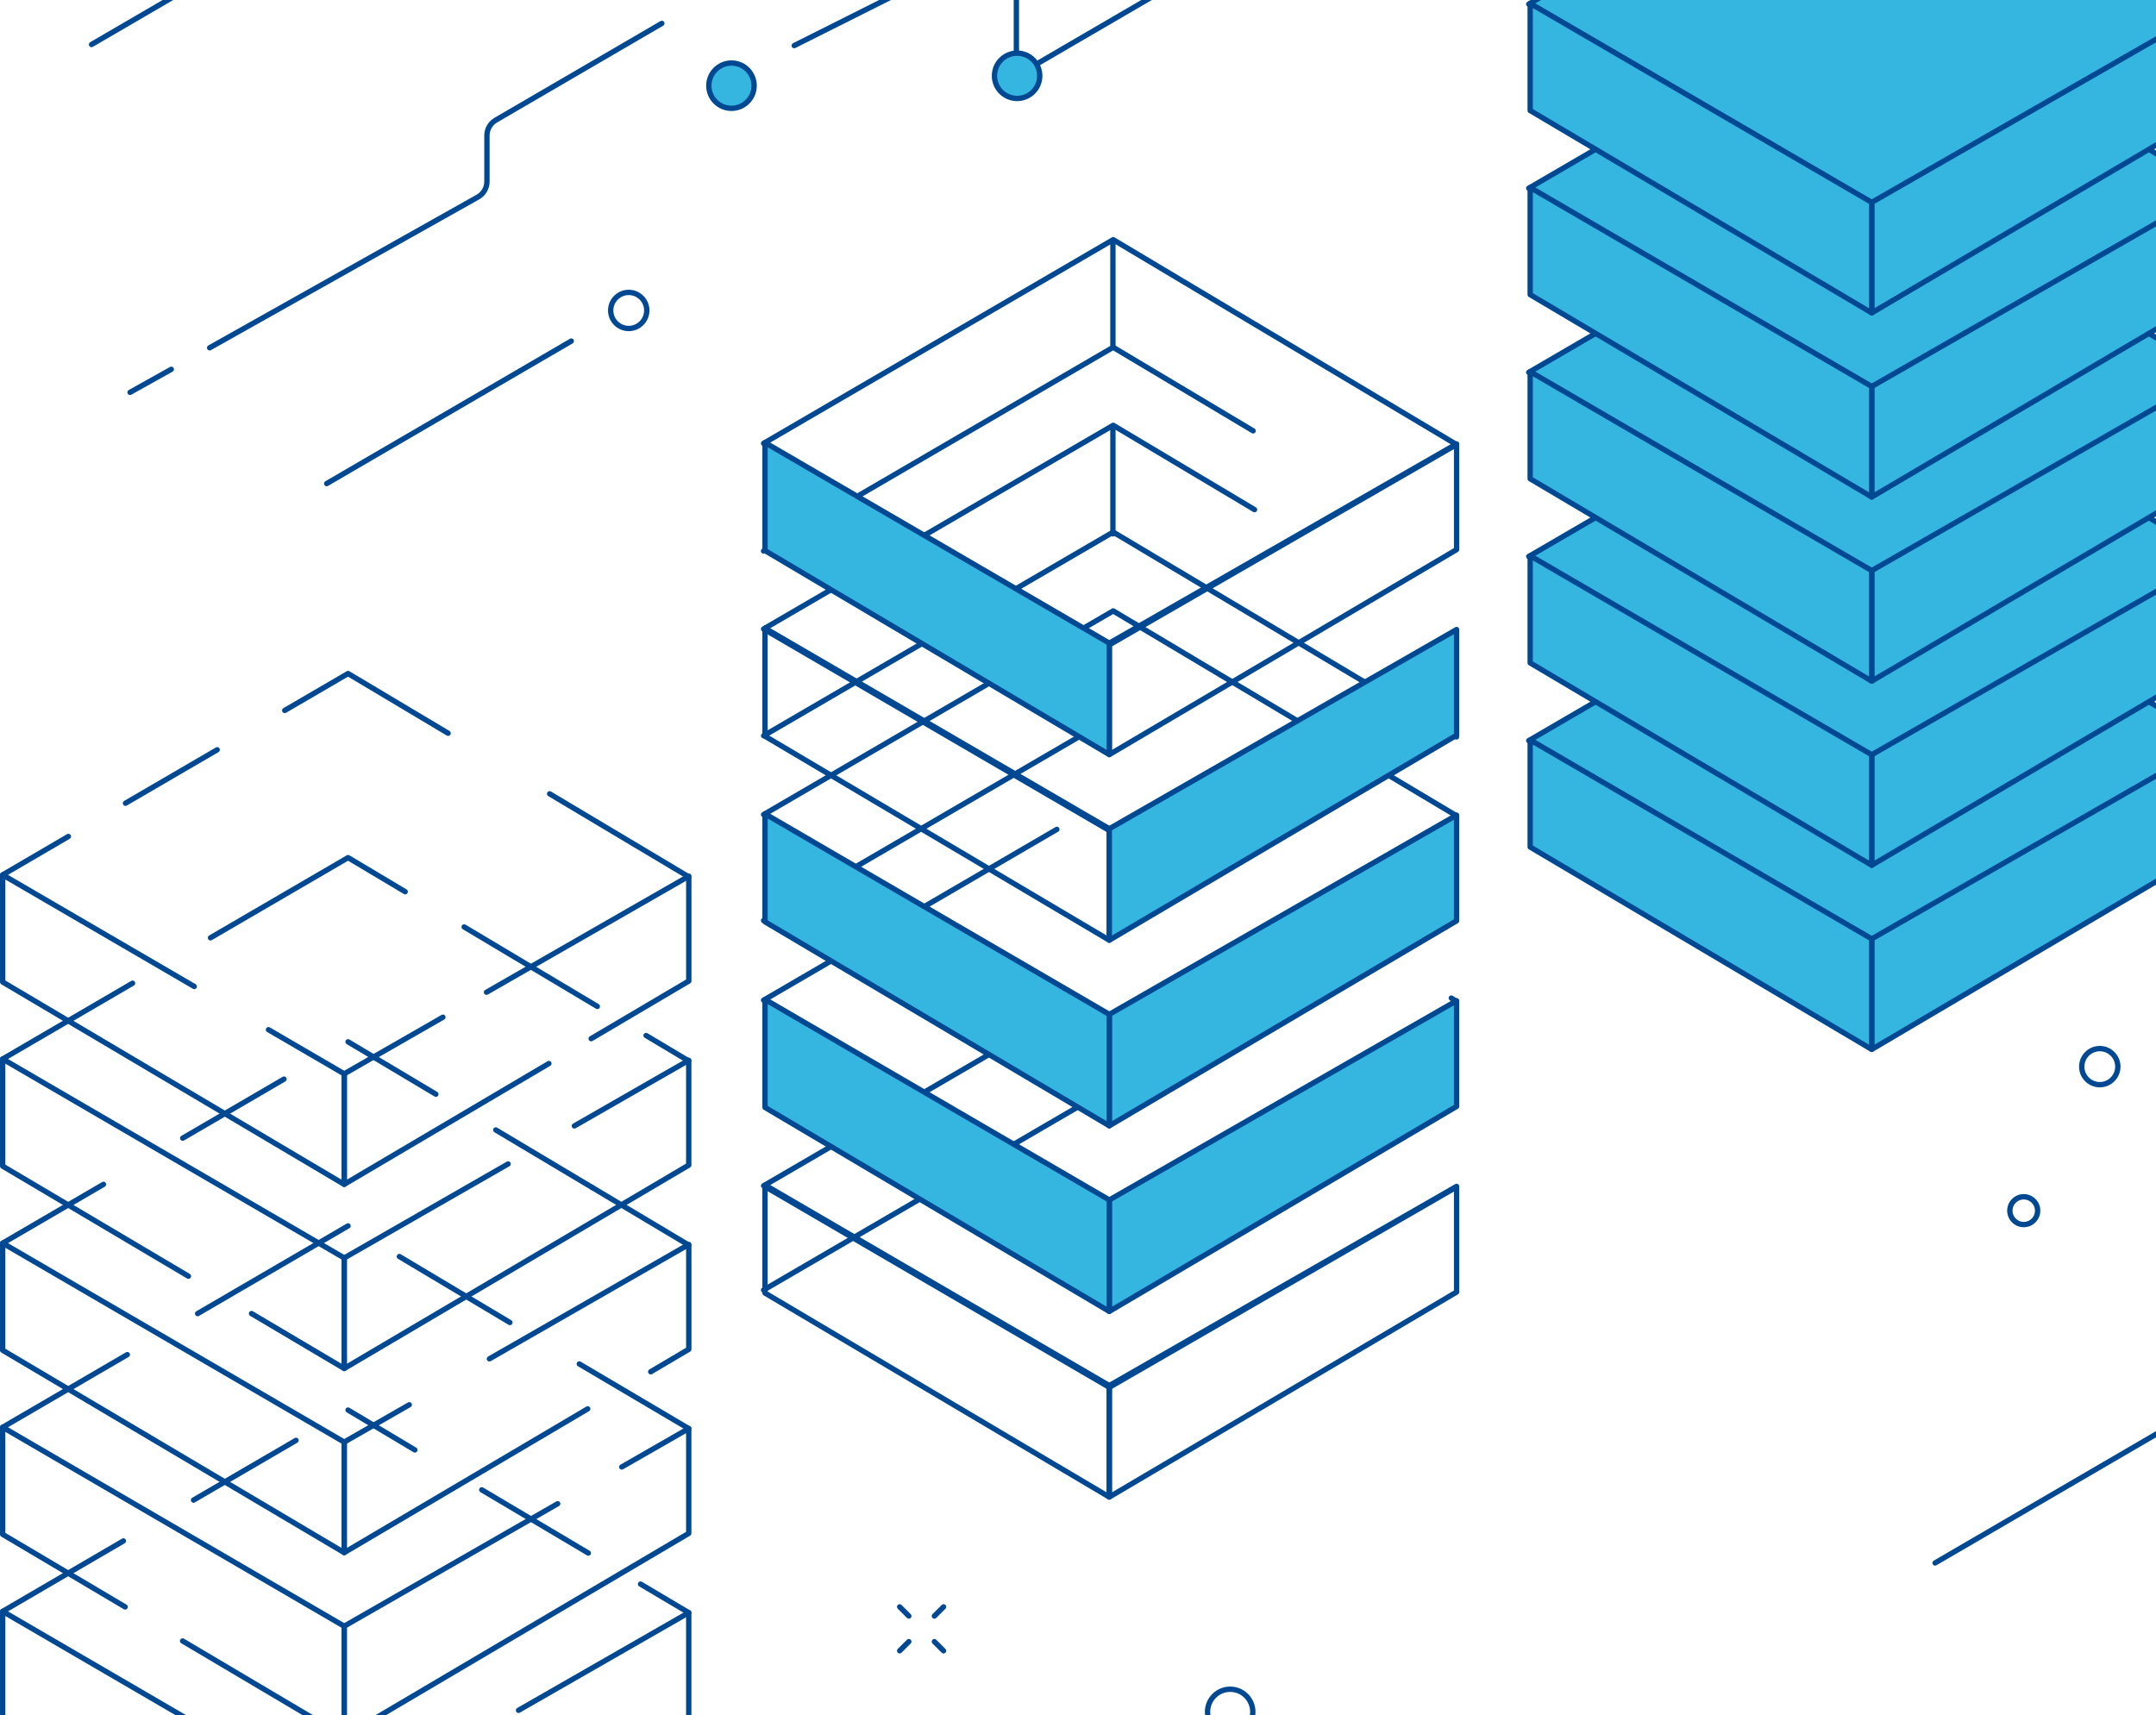 <svg width="548" height="436" viewBox="0 0 548 436" fill="none" xmlns="http://www.w3.org/2000/svg">
<g clip-path="url(#clip0_4400_22859)">
<path d="M0.679 410.328C0.448 410.328 0.217 410.206 0.095 409.988C-0.095 409.662 0.014 409.247 0.34 409.057L31.021 391.151C31.347 390.961 31.762 391.07 31.952 391.396C32.142 391.722 32.033 392.137 31.707 392.327L1.026 410.233C0.917 410.294 0.802 410.328 0.686 410.328H0.679Z" fill="#004992"/>
<path d="M175.067 410.661C174.951 410.661 174.829 410.627 174.72 410.566L162.464 403.292C162.138 403.102 162.036 402.68 162.226 402.361C162.416 402.034 162.837 401.932 163.157 402.123L175.413 409.397C175.739 409.587 175.841 410.008 175.651 410.328C175.522 410.539 175.298 410.661 175.067 410.661Z" fill="#004992"/>
<path d="M149.535 395.501C149.419 395.501 149.297 395.467 149.188 395.406L122.101 379.329C121.775 379.139 121.673 378.717 121.863 378.398C122.053 378.072 122.468 377.97 122.794 378.16L149.881 394.237C150.208 394.427 150.31 394.849 150.119 395.168C149.99 395.379 149.766 395.501 149.535 395.501Z" fill="#004992"/>
<path d="M105.449 369.282C105.333 369.282 105.211 369.248 105.102 369.187L88.118 359.051C87.798 358.861 87.689 358.439 87.88 358.12C88.07 357.8 88.491 357.692 88.811 357.882L105.795 368.018C106.115 368.208 106.223 368.63 106.033 368.949C105.904 369.16 105.68 369.282 105.449 369.282Z" fill="#004992"/>
<path d="M49.188 382.035C48.957 382.035 48.726 381.913 48.604 381.695C48.414 381.369 48.522 380.954 48.848 380.764L74.903 365.584C75.229 365.394 75.644 365.502 75.834 365.829C76.024 366.155 75.916 366.57 75.589 366.76L49.535 381.94C49.426 382.001 49.31 382.035 49.195 382.035H49.188Z" fill="#004992"/>
<path d="M87.493 489C87.377 489 87.262 488.973 87.153 488.912C86.942 488.789 86.813 488.565 86.813 488.32V460.225C86.813 459.98 86.942 459.755 87.153 459.633L110.721 446.112C111.047 445.928 111.462 446.037 111.645 446.364C111.829 446.69 111.72 447.104 111.394 447.288L88.165 460.612V487.124L174.38 436.235V411.15L132.129 435.392C131.803 435.575 131.388 435.466 131.205 435.14C131.021 434.814 131.13 434.399 131.456 434.209L174.727 409.383C174.938 409.26 175.196 409.26 175.406 409.383C175.617 409.505 175.746 409.729 175.746 409.974V436.622C175.746 436.86 175.617 437.084 175.413 437.207L87.839 488.898C87.73 488.959 87.615 488.993 87.493 488.993V489Z" fill="#004992"/>
<path d="M87.493 489C87.37 489 87.255 488.966 87.146 488.905L0.333 437.465C0.129 437.343 0 437.118 0 436.881V409.648C0 409.403 0.129 409.179 0.34 409.057C0.55 408.934 0.808 408.934 1.019 409.057L87.832 459.633C88.043 459.756 88.172 459.98 88.172 460.218V488.314C88.172 488.558 88.043 488.783 87.832 488.905C87.73 488.966 87.615 488.993 87.493 488.993V489ZM1.359 436.493L86.813 487.131V460.619L1.359 410.831V436.493Z" fill="#004992"/>
<path d="M175.067 363.858C174.951 363.858 174.829 363.831 174.72 363.763L146.892 347.325C146.566 347.135 146.464 346.72 146.654 346.394C146.844 346.068 147.259 345.966 147.585 346.156L175.413 362.6C175.739 362.791 175.841 363.205 175.651 363.531C175.522 363.749 175.298 363.865 175.067 363.865V363.858Z" fill="#004992"/>
<path d="M129.608 336.89C129.493 336.89 129.37 336.857 129.262 336.795L101.155 320.018C100.836 319.828 100.727 319.406 100.917 319.087C101.108 318.767 101.529 318.658 101.848 318.849L129.955 335.626C130.274 335.816 130.383 336.238 130.192 336.557C130.063 336.768 129.839 336.89 129.608 336.89Z" fill="#004992"/>
<path d="M50.234 334.626C50.004 334.626 49.773 334.504 49.643 334.286C49.453 333.96 49.562 333.545 49.888 333.355L88.124 311.064C88.451 310.874 88.865 310.983 89.055 311.309C89.245 311.635 89.137 312.05 88.811 312.24L50.574 334.531C50.465 334.592 50.35 334.626 50.234 334.626Z" fill="#004992"/>
<path d="M0.679 363.524C0.448 363.524 0.217 363.402 0.095 363.184C-0.095 362.858 0.014 362.443 0.34 362.253L32.02 343.783C32.346 343.593 32.76 343.702 32.951 344.028C33.141 344.354 33.032 344.769 32.706 344.959L1.026 363.429C0.917 363.49 0.802 363.524 0.686 363.524H0.679Z" fill="#004992"/>
<path d="M87.493 442.19C87.377 442.19 87.262 442.162 87.153 442.101C86.942 441.979 86.813 441.755 86.813 441.51V413.414C86.813 413.169 86.942 412.945 87.153 412.823L141.416 381.688C141.742 381.504 142.157 381.613 142.34 381.94C142.524 382.266 142.415 382.681 142.089 382.864L88.165 413.801V440.313L174.38 389.424V364.34L158.367 373.524C158.041 373.707 157.627 373.599 157.443 373.272C157.26 372.946 157.368 372.531 157.695 372.348L174.72 362.579C174.931 362.457 175.189 362.457 175.4 362.579C175.61 362.701 175.739 362.926 175.739 363.17V389.818C175.739 390.056 175.61 390.281 175.406 390.403L87.832 442.094C87.724 442.156 87.608 442.19 87.486 442.19H87.493Z" fill="#004992"/>
<path d="M87.493 442.19C87.37 442.19 87.255 442.156 87.146 442.094L46.063 417.751C45.737 417.561 45.635 417.146 45.825 416.82C46.015 416.5 46.43 416.392 46.756 416.582L86.813 440.32V413.808L1.359 364.02V389.682L32.163 407.935C32.489 408.125 32.591 408.54 32.4 408.866C32.21 409.193 31.796 409.295 31.47 409.104L0.333 390.655C0.129 390.532 0 390.308 0 390.07V362.837C0 362.593 0.129 362.368 0.34 362.246C0.55 362.124 0.808 362.124 1.019 362.246L87.832 412.823C88.043 412.945 88.172 413.169 88.172 413.407V441.503C88.172 441.748 88.043 441.972 87.832 442.094C87.73 442.156 87.615 442.183 87.493 442.183V442.19Z" fill="#004992"/>
<path d="M175.026 317.19C174.91 317.19 174.788 317.156 174.679 317.095L150.208 302.486C149.888 302.295 149.78 301.874 149.97 301.554C150.16 301.235 150.581 301.126 150.901 301.317L175.372 315.925C175.692 316.116 175.8 316.537 175.61 316.857C175.481 317.067 175.257 317.19 175.026 317.19Z" fill="#004992"/>
<path d="M150.554 302.581C150.439 302.581 150.316 302.547 150.208 302.486L125.661 287.836C125.342 287.646 125.233 287.225 125.423 286.905C125.613 286.586 126.035 286.477 126.354 286.667L150.901 301.317C151.22 301.507 151.329 301.929 151.138 302.248C151.009 302.459 150.785 302.581 150.554 302.581Z" fill="#004992"/>
<path d="M110.789 278.849C110.673 278.849 110.551 278.815 110.442 278.754L88.118 265.43C87.798 265.24 87.689 264.818 87.88 264.499C88.07 264.179 88.491 264.071 88.811 264.261L111.135 277.585C111.455 277.775 111.563 278.197 111.373 278.516C111.244 278.727 111.02 278.849 110.789 278.849Z" fill="#004992"/>
<path d="M46.444 290.025C46.212 290.025 45.981 289.903 45.852 289.685C45.662 289.359 45.771 288.944 46.097 288.754L71.846 273.744C72.172 273.554 72.587 273.662 72.777 273.989C72.967 274.315 72.858 274.73 72.532 274.92L46.783 289.93C46.675 289.991 46.559 290.025 46.444 290.025Z" fill="#004992"/>
<path d="M0.679 316.714C0.448 316.714 0.217 316.592 0.095 316.374C-0.095 316.048 0.014 315.633 0.34 315.443L25.96 300.501C26.286 300.311 26.7 300.419 26.89 300.746C27.081 301.072 26.972 301.487 26.646 301.677L1.026 316.619C0.917 316.68 0.802 316.714 0.686 316.714H0.679Z" fill="#004992"/>
<path d="M165.392 349.405C165.161 349.405 164.93 349.282 164.808 349.072C164.617 348.745 164.726 348.331 165.045 348.14L174.387 342.627V317.543L124.73 346.033C124.404 346.217 123.99 346.108 123.806 345.781C123.623 345.455 123.731 345.04 124.058 344.857L174.734 315.782C174.944 315.66 175.202 315.66 175.413 315.782C175.624 315.905 175.753 316.129 175.753 316.374V343.021C175.753 343.259 175.624 343.484 175.42 343.606L165.745 349.316C165.637 349.378 165.521 349.412 165.399 349.412L165.392 349.405Z" fill="#004992"/>
<path d="M87.493 395.386C87.377 395.386 87.262 395.359 87.153 395.298C86.942 395.176 86.813 394.951 86.813 394.707V366.611C86.813 366.366 86.942 366.142 87.153 366.019L103.696 356.529C104.022 356.346 104.437 356.455 104.62 356.781C104.804 357.107 104.695 357.522 104.369 357.705L88.165 366.998V393.51L149.039 357.576C149.365 357.386 149.78 357.495 149.97 357.814C150.16 358.14 150.051 358.555 149.732 358.745L87.832 395.284C87.724 395.345 87.608 395.379 87.486 395.379L87.493 395.386Z" fill="#004992"/>
<path d="M87.493 395.386C87.37 395.386 87.255 395.352 87.146 395.291L0.333 343.851C0.129 343.729 0 343.504 0 343.266V316.034C0 315.789 0.129 315.565 0.34 315.442C0.55 315.32 0.808 315.32 1.019 315.442L87.832 366.019C88.043 366.141 88.172 366.366 88.172 366.604V394.699C88.172 394.944 88.043 395.168 87.832 395.291C87.73 395.352 87.615 395.379 87.493 395.379V395.386ZM1.359 342.872L86.813 393.51V366.998L1.359 317.217V342.879V342.872Z" fill="#004992"/>
<path d="M53.502 239.088C53.271 239.088 53.04 238.966 52.918 238.748C52.728 238.422 52.837 238.007 53.163 237.817L88.124 217.443C88.335 217.321 88.6 217.321 88.817 217.443L103.343 226.111C103.662 226.301 103.771 226.722 103.581 227.042C103.39 227.362 102.969 227.47 102.65 227.28L88.471 218.817L53.856 238.986C53.747 239.047 53.631 239.081 53.516 239.081L53.502 239.088Z" fill="#004992"/>
<path d="M0.679 269.904C0.448 269.904 0.217 269.781 0.095 269.564C-0.095 269.237 0.014 268.823 0.34 268.632L33.352 249.367C33.678 249.177 34.092 249.286 34.282 249.612C34.472 249.938 34.364 250.353 34.038 250.543L1.019 269.808C0.91 269.87 0.795 269.904 0.679 269.904Z" fill="#004992"/>
<path d="M175.026 270.379C174.91 270.379 174.788 270.345 174.679 270.284L163.87 263.832C163.551 263.642 163.442 263.221 163.632 262.901C163.823 262.582 164.244 262.473 164.563 262.663L175.372 269.114C175.692 269.305 175.8 269.726 175.61 270.046C175.481 270.257 175.257 270.379 175.026 270.379Z" fill="#004992"/>
<path d="M151.824 256.532C151.709 256.532 151.587 256.498 151.478 256.436L117.63 236.233C117.311 236.043 117.202 235.621 117.393 235.302C117.583 234.982 118.004 234.873 118.323 235.064L152.171 255.267C152.49 255.457 152.599 255.879 152.409 256.198C152.28 256.409 152.055 256.532 151.824 256.532Z" fill="#004992"/>
<path d="M87.493 348.575C87.377 348.575 87.262 348.548 87.153 348.487C86.942 348.365 86.813 348.14 86.813 347.896V319.8C86.813 319.555 86.942 319.331 87.153 319.208L128.813 295.307C129.14 295.123 129.554 295.232 129.737 295.558C129.921 295.885 129.812 296.299 129.486 296.483L88.165 320.187V346.699L174.38 295.81V270.725L146.321 286.823C145.995 287.007 145.581 286.898 145.397 286.571C145.214 286.245 145.323 285.83 145.649 285.647L174.72 268.965C174.931 268.842 175.189 268.842 175.4 268.965C175.61 269.087 175.739 269.312 175.739 269.556V296.204C175.739 296.442 175.61 296.666 175.406 296.789L87.832 348.48C87.724 348.541 87.608 348.575 87.486 348.575H87.493Z" fill="#004992"/>
<path d="M87.493 348.575C87.37 348.575 87.255 348.541 87.146 348.48L63.585 334.517C63.258 334.327 63.157 333.912 63.347 333.586C63.537 333.26 63.952 333.158 64.278 333.348L86.813 346.699V320.187L1.359 270.406V296.068L48.244 323.851C48.57 324.042 48.672 324.456 48.482 324.783C48.291 325.109 47.877 325.211 47.551 325.021L0.333 297.04C0.129 296.918 0 296.694 0 296.456V269.223C0 268.979 0.129 268.754 0.34 268.632C0.55 268.509 0.808 268.509 1.019 268.632L87.832 319.208C88.043 319.331 88.172 319.555 88.172 319.793V347.889C88.172 348.134 88.043 348.358 87.832 348.48C87.73 348.541 87.615 348.569 87.493 348.569V348.575Z" fill="#004992"/>
<path d="M113.894 187.084C113.778 187.084 113.656 187.05 113.547 186.989L88.464 172.02L72.716 181.197C72.39 181.387 71.975 181.278 71.785 180.952C71.595 180.626 71.704 180.211 72.03 180.021L88.124 170.64C88.335 170.517 88.6 170.517 88.817 170.64L114.247 185.819C114.567 186.01 114.675 186.431 114.485 186.751C114.356 186.961 114.132 187.084 113.901 187.084H113.894Z" fill="#004992"/>
<path d="M31.898 204.875C31.667 204.875 31.436 204.752 31.313 204.535C31.123 204.209 31.232 203.794 31.558 203.604L54.868 190.021C55.194 189.831 55.608 189.94 55.799 190.266C55.989 190.592 55.88 191.007 55.554 191.197L32.244 204.78C32.135 204.841 32.02 204.875 31.904 204.875H31.898Z" fill="#004992"/>
<path d="M0.679 223.093C0.448 223.093 0.217 222.97 0.095 222.753C-0.095 222.426 0.014 222.012 0.34 221.821L17.039 212.059C17.365 211.869 17.78 211.978 17.97 212.304C18.16 212.63 18.052 213.045 17.725 213.236L1.026 222.997C0.917 223.059 0.802 223.093 0.686 223.093H0.679Z" fill="#004992"/>
<path d="M175.026 223.569C174.91 223.569 174.788 223.535 174.679 223.473L139.351 202.386C139.031 202.196 138.923 201.774 139.113 201.455C139.303 201.135 139.724 201.027 140.044 201.217L175.372 222.304C175.692 222.494 175.8 222.916 175.61 223.235C175.481 223.446 175.257 223.569 175.026 223.569Z" fill="#004992"/>
<path d="M87.493 301.765C87.377 301.765 87.262 301.738 87.153 301.677C86.942 301.554 86.813 301.33 86.813 301.085V272.99C86.813 272.745 86.942 272.52 87.153 272.398L112.243 258.007C112.569 257.823 112.984 257.932 113.167 258.258C113.35 258.585 113.242 258.999 112.916 259.183L88.172 273.377V299.889L139.174 269.781C139.5 269.591 139.915 269.699 140.105 270.019C140.295 270.345 140.187 270.76 139.867 270.95L87.839 301.663C87.73 301.724 87.615 301.758 87.493 301.758V301.765Z" fill="#004992"/>
<path d="M150.255 264.723C150.024 264.723 149.793 264.601 149.671 264.39C149.481 264.064 149.589 263.649 149.909 263.459L174.387 249.006V223.922L123.996 252.833C123.67 253.017 123.256 252.908 123.072 252.582C122.889 252.256 122.998 251.841 123.324 251.657L174.734 222.161C174.944 222.039 175.202 222.039 175.413 222.161C175.624 222.283 175.753 222.508 175.753 222.753V249.4C175.753 249.638 175.624 249.863 175.42 249.985L150.608 264.635C150.5 264.696 150.384 264.73 150.262 264.73L150.255 264.723Z" fill="#004992"/>
<path d="M87.493 301.765C87.37 301.765 87.255 301.731 87.146 301.67L0.333 250.23C0.129 250.107 0 249.883 0 249.645V222.413C0 222.168 0.129 221.944 0.34 221.821C0.55 221.699 0.808 221.699 1.019 221.821L49.725 250.196C50.051 250.386 50.16 250.801 49.969 251.127C49.779 251.453 49.365 251.562 49.039 251.372L1.359 223.596V249.258L86.813 299.895V273.384L67.892 262.357C67.566 262.167 67.457 261.752 67.647 261.426C67.838 261.1 68.252 260.991 68.578 261.181L87.839 272.405C88.05 272.527 88.179 272.751 88.179 272.989V301.085C88.179 301.33 88.05 301.554 87.839 301.676C87.737 301.738 87.622 301.765 87.499 301.765H87.493Z" fill="#004992"/>
<path d="M282.873 88.786C282.499 88.786 282.194 88.48 282.194 88.106V61.125C282.194 60.751 282.499 60.445 282.873 60.445C283.247 60.445 283.552 60.751 283.552 61.125V88.106C283.552 88.48 283.247 88.786 282.873 88.786Z" fill="#004992"/>
<path d="M282.873 136.399C282.499 136.399 282.194 136.093 282.194 135.719V108.738C282.194 108.365 282.499 108.059 282.873 108.059C283.247 108.059 283.552 108.365 283.552 108.738V135.719C283.552 136.093 283.247 136.399 282.873 136.399Z" fill="#004992"/>
<path d="M194.083 140.756C193.852 140.756 193.621 140.634 193.492 140.416C193.302 140.09 193.41 139.675 193.736 139.485L282.588 87.705C282.798 87.583 283.063 87.583 283.281 87.705L318.861 108.942C319.18 109.132 319.289 109.554 319.098 109.873C318.908 110.193 318.487 110.301 318.168 110.111L282.927 89.078L194.423 140.654C194.314 140.715 194.198 140.749 194.083 140.749V140.756Z" fill="#004992"/>
<path d="M370.196 188.029C370.08 188.029 369.958 187.995 369.849 187.934L282.941 136.059L194.436 187.635C194.11 187.825 193.696 187.716 193.505 187.39C193.315 187.063 193.424 186.649 193.75 186.458L282.601 134.679C282.812 134.556 283.077 134.556 283.294 134.679L370.549 186.758C370.868 186.948 370.977 187.369 370.787 187.689C370.658 187.9 370.434 188.022 370.203 188.022L370.196 188.029Z" fill="#004992"/>
<path d="M194.083 234.697C193.852 234.697 193.621 234.575 193.499 234.357C193.308 234.031 193.417 233.616 193.743 233.426L278.498 184.032C278.824 183.842 279.238 183.951 279.429 184.277C279.619 184.603 279.51 185.018 279.184 185.208L194.429 234.602C194.321 234.663 194.205 234.697 194.09 234.697H194.083Z" fill="#004992"/>
<path d="M194.083 328.638C193.852 328.638 193.621 328.515 193.499 328.298C193.308 327.972 193.417 327.557 193.743 327.367L282.595 275.587C282.921 275.396 283.335 275.505 283.525 275.832C283.716 276.158 283.607 276.573 283.281 276.763L194.429 328.543C194.321 328.604 194.205 328.638 194.09 328.638H194.083Z" fill="#004992"/>
<path d="M281.942 353.355C281.827 353.355 281.704 353.321 281.602 353.26L193.75 302.038C193.539 301.915 193.41 301.691 193.41 301.453C193.41 301.215 193.539 300.991 193.75 300.868L268.3 257.423C268.626 257.232 269.04 257.341 269.231 257.667C269.421 257.994 269.312 258.408 268.986 258.599L195.442 301.46L281.949 351.9L369.863 301.167C370.189 300.977 370.603 301.093 370.793 301.419C370.984 301.745 370.868 302.16 370.542 302.35L282.289 353.28C282.187 353.341 282.064 353.369 281.949 353.369L281.942 353.355Z" fill="#004992"/>
<path d="M281.956 381.253C281.84 381.253 281.725 381.226 281.616 381.165C281.405 381.043 281.276 380.818 281.276 380.574V352.254C281.276 352.009 281.405 351.784 281.616 351.662L369.89 301.018C370.1 300.895 370.359 300.895 370.569 301.018C370.78 301.14 370.909 301.364 370.909 301.609V328.468C370.909 328.706 370.78 328.93 370.576 329.052L282.302 381.158C282.194 381.219 282.078 381.253 281.956 381.253ZM282.635 352.648V379.384L369.55 328.08V302.778L282.635 352.641V352.648Z" fill="#004992"/>
<path d="M281.956 381.254C281.833 381.254 281.718 381.22 281.609 381.158L194.096 329.304C193.893 329.181 193.763 328.957 193.763 328.719V301.269C193.763 301.024 193.893 300.8 194.103 300.678C194.314 300.555 194.572 300.555 194.783 300.678L282.295 351.655C282.506 351.778 282.635 352.002 282.635 352.24V380.56C282.635 380.805 282.506 381.029 282.295 381.152C282.194 381.213 282.078 381.24 281.956 381.24V381.254ZM195.122 328.332L281.276 379.384V352.648L195.122 302.459V328.338V328.332Z" fill="#004992"/>
<path d="M281.942 164.61C281.827 164.61 281.704 164.576 281.602 164.515L193.75 113.293C193.539 113.17 193.41 112.946 193.41 112.708C193.41 112.47 193.539 112.246 193.75 112.124L282.601 60.344C282.812 60.221 283.077 60.221 283.294 60.344L370.549 112.423C370.753 112.545 370.882 112.769 370.882 113.014C370.882 113.259 370.753 113.476 370.542 113.599L282.289 164.529C282.187 164.59 282.064 164.617 281.949 164.617L281.942 164.61ZM195.435 112.708L281.942 163.149L368.85 113L282.934 61.724L195.435 112.715V112.708Z" fill="#004992"/>
<path d="M281.942 306.171C281.827 306.171 281.704 306.137 281.602 306.075L193.75 254.853C193.539 254.731 193.41 254.506 193.41 254.268C193.41 254.031 193.539 253.806 193.75 253.684L268.286 210.252C268.612 210.062 269.027 210.17 269.217 210.497C269.407 210.823 269.299 211.238 268.972 211.428L195.448 254.275L281.956 304.716L368.898 254.547L368.517 254.302C368.198 254.098 368.11 253.684 368.307 253.364C368.511 253.045 368.925 252.956 369.244 253.154L370.576 253.997C370.78 254.126 370.895 254.35 370.889 254.588C370.889 254.826 370.753 255.043 370.549 255.159L282.295 306.089C282.194 306.15 282.071 306.177 281.956 306.177L281.942 306.171Z" fill="#004992"/>
<path d="M281.942 258.986C281.827 258.986 281.704 258.952 281.602 258.891L193.75 207.669C193.539 207.546 193.41 207.322 193.41 207.084C193.41 206.846 193.539 206.622 193.75 206.5L282.601 154.72C282.812 154.597 283.077 154.597 283.294 154.72L370.549 206.799C370.753 206.921 370.882 207.145 370.882 207.39C370.882 207.635 370.753 207.852 370.542 207.975L282.289 258.898C282.187 258.959 282.064 258.986 281.949 258.986H281.942ZM195.435 207.084L281.942 257.525L368.85 207.376L282.934 156.1L195.435 207.091V207.084Z" fill="#004992"/>
<path d="M281.956 239.693C281.833 239.693 281.718 239.659 281.609 239.598L194.096 187.743C193.893 187.621 193.763 187.397 193.763 187.159V159.709C193.763 159.464 193.893 159.24 194.103 159.117C194.314 158.995 194.572 158.995 194.783 159.117L282.295 210.095C282.506 210.217 282.635 210.442 282.635 210.679V239C282.635 239.244 282.506 239.469 282.295 239.591C282.194 239.652 282.078 239.679 281.956 239.679V239.693ZM195.122 186.771L281.276 237.817V211.081L195.122 160.891V186.771Z" fill="#004992"/>
<path d="M281.942 211.802C281.827 211.802 281.704 211.768 281.602 211.707L193.75 160.484C193.539 160.362 193.41 160.137 193.41 159.9C193.41 159.662 193.539 159.437 193.75 159.315L282.601 107.535C282.812 107.413 283.077 107.413 283.294 107.535L319.221 128.976C319.54 129.166 319.649 129.588 319.458 129.907C319.268 130.227 318.847 130.335 318.528 130.145L282.941 108.908L195.442 159.9L281.949 210.34L369.863 159.607C370.189 159.417 370.603 159.532 370.793 159.859C370.984 160.185 370.868 160.6 370.542 160.79L282.289 211.72C282.187 211.781 282.064 211.809 281.949 211.809L281.942 211.802Z" fill="#004992"/>
<path d="M281.956 192.509C281.84 192.509 281.725 192.482 281.616 192.421C281.405 192.299 281.276 192.074 281.276 191.83V163.509C281.276 163.265 281.405 163.04 281.616 162.918L369.89 112.273C370.1 112.151 370.359 112.151 370.569 112.273C370.78 112.396 370.909 112.62 370.909 112.865V139.723C370.909 139.961 370.78 140.186 370.576 140.308L282.302 192.414C282.194 192.475 282.078 192.509 281.956 192.509ZM282.635 163.904V190.64L369.55 139.336V114.034L282.635 163.897V163.904Z" fill="#004992"/>
<path d="M281.956 333.383V305.063L370.236 254.418V281.277L281.956 333.383Z" fill="#35B6E1"/>
<path d="M281.956 334.062C281.84 334.062 281.725 334.035 281.616 333.974C281.405 333.851 281.276 333.627 281.276 333.382V305.062C281.276 304.817 281.405 304.593 281.616 304.471L369.89 253.826C370.1 253.704 370.359 253.704 370.569 253.826C370.78 253.949 370.909 254.173 370.909 254.418V281.276C370.909 281.514 370.78 281.738 370.576 281.861L282.302 333.967C282.194 334.028 282.078 334.062 281.956 334.062ZM282.635 305.456V332.193L369.55 280.889V255.587L282.635 305.45V305.456Z" fill="#004992"/>
<path d="M281.956 286.198V257.878L370.236 207.233V234.092L281.956 286.198Z" fill="#35B6E1"/>
<path d="M281.956 286.877C281.84 286.877 281.725 286.85 281.616 286.789C281.405 286.667 281.276 286.442 281.276 286.198V257.878C281.276 257.633 281.405 257.408 281.616 257.286L369.89 206.642C370.1 206.519 370.359 206.519 370.569 206.642C370.78 206.764 370.909 206.988 370.909 207.233V234.092C370.909 234.33 370.78 234.554 370.576 234.676L282.302 286.782C282.194 286.844 282.078 286.877 281.956 286.877ZM282.635 258.272V285.008L369.55 233.704V208.402L282.635 258.265V258.272Z" fill="#004992"/>
<path d="M281.956 239.014V210.693L370.236 160.049V186.907L281.956 239.014Z" fill="#35B6E1"/>
<path d="M281.956 239.693C281.84 239.693 281.725 239.666 281.616 239.605C281.405 239.482 281.276 239.258 281.276 239.013V210.693C281.276 210.448 281.405 210.224 281.616 210.102L369.89 159.457C370.1 159.335 370.359 159.335 370.569 159.457C370.78 159.579 370.909 159.804 370.909 160.048V186.907C370.909 187.145 370.78 187.369 370.576 187.492L282.302 239.598C282.194 239.659 282.078 239.693 281.956 239.693ZM282.635 211.087V237.823L369.55 186.52V161.218L282.635 211.08V211.087Z" fill="#004992"/>
<path d="M281.956 333.383V305.063L194.45 254.085V281.535L281.956 333.383Z" fill="#35B6E1"/>
<path d="M281.956 334.062C281.833 334.062 281.718 334.028 281.609 333.967L194.096 282.112C193.893 281.99 193.763 281.766 193.763 281.528V254.078C193.763 253.833 193.893 253.609 194.103 253.486C194.314 253.364 194.572 253.364 194.783 253.486L282.295 304.464C282.506 304.586 282.635 304.811 282.635 305.049V333.369C282.635 333.613 282.506 333.838 282.295 333.96C282.194 334.021 282.078 334.049 281.956 334.049V334.062ZM195.122 281.14L281.276 332.186V305.45L195.122 255.261V281.14Z" fill="#004992"/>
<path d="M281.956 286.198V257.878L194.45 206.9V234.344L281.956 286.198Z" fill="#35B6E1"/>
<path d="M281.956 286.878C281.833 286.878 281.718 286.844 281.609 286.782L194.096 234.928C193.893 234.805 193.763 234.581 193.763 234.343V206.893C193.763 206.648 193.893 206.424 194.103 206.302C194.314 206.179 194.572 206.179 194.783 206.302L282.295 257.279C282.506 257.402 282.635 257.626 282.635 257.864V286.184C282.635 286.429 282.506 286.653 282.295 286.776C282.194 286.837 282.078 286.864 281.956 286.864V286.878ZM195.122 233.956L281.276 285.008V258.272L195.122 208.083V233.962V233.956Z" fill="#004992"/>
<path d="M281.956 191.829V163.509L194.45 112.524V139.974L281.956 191.829Z" fill="#35B6E1"/>
<path d="M281.956 192.509C281.833 192.509 281.718 192.475 281.609 192.414L194.096 140.56C193.893 140.437 193.763 140.213 193.763 139.975V112.525C193.763 112.28 193.893 112.056 194.103 111.934C194.314 111.811 194.572 111.811 194.783 111.934L282.295 162.911C282.506 163.034 282.635 163.258 282.635 163.496V191.816C282.635 192.061 282.506 192.285 282.295 192.407C282.194 192.469 282.078 192.496 281.956 192.496V192.509ZM195.122 139.588L281.276 190.633V163.897L195.122 113.708V139.588Z" fill="#004992"/>
<path d="M563.28 188.58L475.726 239.102L388.573 188.281L476.718 136.916L563.28 188.58Z" fill="#35B6E1"/>
<path d="M475.726 239.782C475.611 239.782 475.488 239.748 475.387 239.687L388.227 188.872C388.016 188.75 387.887 188.526 387.887 188.288C387.887 188.05 388.016 187.819 388.227 187.703L476.372 136.338C476.582 136.216 476.847 136.216 477.065 136.338L563.626 188.002C563.83 188.124 563.959 188.349 563.959 188.594C563.959 188.831 563.83 189.056 563.62 189.178L476.073 239.7C475.971 239.762 475.849 239.789 475.733 239.789L475.726 239.782ZM389.919 188.288L475.726 238.32L561.935 188.573L476.711 137.711L389.919 188.288Z" fill="#004992"/>
<path d="M475.747 266.777V238.681L563.321 188.438V215.085L475.747 266.777Z" fill="#35B6E1"/>
<path d="M475.747 267.456C475.631 267.456 475.516 267.429 475.407 267.368C475.196 267.245 475.067 267.021 475.067 266.776V238.681C475.067 238.436 475.196 238.212 475.407 238.089L562.981 187.846C563.192 187.723 563.45 187.723 563.66 187.846C563.871 187.968 564 188.192 564 188.437V215.085C564 215.323 563.871 215.547 563.667 215.67L476.093 267.361C475.984 267.422 475.869 267.456 475.747 267.456ZM476.426 239.075V265.587L562.641 214.697V189.613L476.426 239.075Z" fill="#004992"/>
<path d="M475.746 266.776V238.68L388.933 188.104V215.336L475.746 266.776Z" fill="#35B6E1"/>
<path d="M475.746 267.456C475.624 267.456 475.509 267.422 475.4 267.361L388.587 215.921C388.383 215.799 388.254 215.575 388.254 215.337V188.104C388.254 187.859 388.383 187.635 388.594 187.513C388.804 187.39 389.062 187.39 389.273 187.513L476.086 238.089C476.297 238.212 476.426 238.436 476.426 238.674V266.77C476.426 267.014 476.297 267.239 476.086 267.361C475.984 267.422 475.869 267.449 475.746 267.449V267.456ZM389.613 214.949L475.067 265.587V239.075L389.613 189.294V214.956V214.949Z" fill="#004992"/>
<path d="M563.28 141.77L475.726 192.292L388.573 141.477L476.718 90.106L563.28 141.77Z" fill="#35B6E1"/>
<path d="M475.726 192.971C475.611 192.971 475.488 192.937 475.387 192.876L388.227 142.062C388.016 141.939 387.887 141.715 387.887 141.477C387.887 141.239 388.016 141.015 388.227 140.892L476.372 89.527C476.582 89.405 476.847 89.405 477.065 89.527L563.626 141.192C563.83 141.314 563.959 141.538 563.959 141.783C563.959 142.021 563.83 142.245 563.62 142.368L476.073 192.89C475.971 192.951 475.849 192.978 475.733 192.978L475.726 192.971ZM389.919 141.477L475.726 191.51L561.935 141.763L476.711 90.9L389.919 141.477Z" fill="#004992"/>
<path d="M475.747 219.966V191.87L563.321 141.627V168.275L475.747 219.966Z" fill="#35B6E1"/>
<path d="M475.747 220.646C475.631 220.646 475.516 220.618 475.407 220.557C475.196 220.435 475.067 220.211 475.067 219.966V191.87C475.067 191.625 475.196 191.401 475.407 191.279L562.981 141.035C563.192 140.913 563.45 140.913 563.66 141.035C563.871 141.157 564 141.382 564 141.627V168.274C564 168.512 563.871 168.737 563.667 168.859L476.093 220.55C475.984 220.612 475.869 220.646 475.747 220.646ZM476.426 192.264V218.776L562.641 167.887V142.803L476.426 192.264Z" fill="#004992"/>
<path d="M475.746 219.965V191.87L388.933 141.293V168.525L475.746 219.965Z" fill="#35B6E1"/>
<path d="M475.746 220.646C475.624 220.646 475.509 220.612 475.4 220.551L388.587 169.111C388.383 168.988 388.254 168.764 388.254 168.526V141.294C388.254 141.049 388.383 140.824 388.594 140.702C388.804 140.58 389.062 140.58 389.273 140.702L476.086 191.279C476.297 191.401 476.426 191.625 476.426 191.863V219.959C476.426 220.204 476.297 220.428 476.086 220.551C475.984 220.612 475.869 220.639 475.746 220.639V220.646ZM389.613 168.139L475.067 218.776V192.264L389.613 142.483V168.145V168.139Z" fill="#004992"/>
<path d="M563.28 94.959L475.726 145.481L388.573 94.667L476.718 43.302L563.28 94.959Z" fill="#35B6E1"/>
<path d="M475.726 146.161C475.611 146.161 475.488 146.127 475.387 146.066L388.227 95.251C388.016 95.129 387.887 94.904 387.887 94.666C387.887 94.429 388.016 94.198 388.227 94.082L476.372 42.717C476.582 42.594 476.847 42.594 477.065 42.717L563.626 94.381C563.83 94.503 563.959 94.728 563.959 94.972C563.959 95.21 563.83 95.435 563.62 95.557L476.073 146.079C475.971 146.14 475.849 146.168 475.733 146.168L475.726 146.161ZM389.919 94.666L475.726 144.699L561.935 94.952L476.711 44.09L389.919 94.666Z" fill="#004992"/>
<path d="M475.747 173.156V145.06L563.321 94.816V121.464L475.747 173.156Z" fill="#35B6E1"/>
<path d="M475.747 173.835C475.631 173.835 475.516 173.808 475.407 173.747C475.196 173.624 475.067 173.4 475.067 173.155V145.059C475.067 144.815 475.196 144.59 475.407 144.468L562.981 94.225C563.192 94.102 563.45 94.102 563.66 94.225C563.871 94.347 564 94.571 564 94.816V121.464C564 121.702 563.871 121.926 563.667 122.048L476.093 173.74C475.984 173.801 475.869 173.835 475.747 173.835ZM476.426 145.454V171.966L562.641 121.076V95.992L476.426 145.454Z" fill="#004992"/>
<path d="M475.746 173.155V145.059L388.933 94.482V121.715L475.746 173.155Z" fill="#35B6E1"/>
<path d="M475.746 173.835C475.624 173.835 475.509 173.801 475.4 173.74L388.587 122.3C388.383 122.178 388.254 121.953 388.254 121.715V94.483C388.254 94.238 388.383 94.014 388.594 93.892C388.804 93.769 389.062 93.769 389.273 93.892L476.086 144.468C476.297 144.591 476.426 144.815 476.426 145.053V173.149C476.426 173.393 476.297 173.618 476.086 173.74C475.984 173.801 475.869 173.828 475.746 173.828V173.835ZM389.613 121.328L475.067 171.966V145.454L389.613 95.673V121.335V121.328Z" fill="#004992"/>
<path d="M563.28 48.155L475.726 98.671L388.573 47.856L476.718 -3.509L563.28 48.155Z" fill="#35B6E1"/>
<path d="M475.726 99.35C475.611 99.35 475.488 99.316 475.387 99.255L388.227 48.441C388.016 48.318 387.887 48.094 387.887 47.856C387.887 47.618 388.016 47.387 388.227 47.271L476.372 -4.094C476.582 -4.216 476.847 -4.216 477.065 -4.094L563.626 47.571C563.83 47.693 563.959 47.917 563.959 48.162C563.959 48.4 563.83 48.624 563.62 48.746L476.073 99.269C475.971 99.33 475.849 99.357 475.733 99.357L475.726 99.35ZM389.919 47.856L475.726 97.889L561.935 48.142L476.711 -2.721L389.919 47.856Z" fill="#004992"/>
<path d="M475.747 126.345V98.249L563.321 48.013V74.654L475.747 126.345Z" fill="#35B6E1"/>
<path d="M475.747 127.025C475.631 127.025 475.516 126.997 475.407 126.936C475.196 126.814 475.067 126.589 475.067 126.345V98.249C475.067 98.004 475.196 97.78 475.407 97.657L562.981 47.414C563.192 47.292 563.45 47.292 563.66 47.414C563.871 47.536 564 47.761 564 48.005V74.653C564 74.891 563.871 75.116 563.667 75.238L476.093 126.929C475.984 126.991 475.869 127.025 475.747 127.025ZM476.426 98.643V125.155L562.641 74.266V49.181L476.426 98.643Z" fill="#004992"/>
<path d="M475.746 126.344V98.249L388.933 47.679V74.904L475.746 126.344Z" fill="#35B6E1"/>
<path d="M475.746 127.025C475.624 127.025 475.509 126.991 475.4 126.929L388.587 75.49C388.383 75.367 388.254 75.143 388.254 74.905V47.672C388.254 47.428 388.383 47.203 388.594 47.081C388.804 46.959 389.062 46.959 389.273 47.081L476.086 97.658C476.297 97.78 476.426 98.004 476.426 98.242V126.338C476.426 126.583 476.297 126.807 476.086 126.929C475.984 126.991 475.869 127.018 475.746 127.018V127.025ZM389.613 74.517L475.067 125.155V98.643L389.613 48.862V74.524V74.517Z" fill="#004992"/>
<path d="M563.28 1.345L475.726 51.867L388.573 1.046L476.718 -50.319L563.28 1.345Z" fill="#35B6E1"/>
<path d="M475.726 52.547C475.611 52.547 475.488 52.513 475.387 52.451L388.227 1.637C388.016 1.514 387.887 1.29 387.887 1.052C387.887 0.814 388.016 0.59 388.227 0.468L476.378 -50.904C476.589 -51.027 476.854 -51.027 477.071 -50.904L563.633 0.76C563.837 0.882 563.966 1.107 563.966 1.351C563.966 1.589 563.837 1.814 563.626 1.936L476.08 52.458C475.978 52.519 475.855 52.547 475.74 52.547H475.726ZM389.919 1.052L475.726 51.085L561.935 1.338L476.711 -49.531L389.919 1.045V1.052Z" fill="#004992"/>
<path d="M475.747 79.541V51.439L563.321 1.202V27.85L475.747 79.541Z" fill="#35B6E1"/>
<path d="M475.747 80.221C475.631 80.221 475.516 80.194 475.407 80.132C475.196 80.01 475.067 79.786 475.067 79.541V51.445C475.067 51.2 475.196 50.976 475.407 50.854L562.981 0.61C563.192 0.488 563.45 0.488 563.66 0.61C563.871 0.733 564 0.957 564 1.202V27.85C564 28.087 563.871 28.312 563.667 28.434L476.093 80.126C475.984 80.187 475.869 80.221 475.747 80.221ZM476.426 51.84V78.351L562.641 27.462V2.378L476.426 51.84Z" fill="#004992"/>
<path d="M475.746 79.541V51.439L388.933 0.869V28.095L475.746 79.541Z" fill="#35B6E1"/>
<path d="M475.746 80.221C475.624 80.221 475.509 80.187 475.4 80.126L388.587 28.686C388.383 28.564 388.254 28.339 388.254 28.101V0.869C388.254 0.624 388.383 0.4 388.594 0.277C388.804 0.155 389.062 0.155 389.273 0.277L476.086 50.854C476.297 50.976 476.426 51.201 476.426 51.438V79.534C476.426 79.779 476.297 80.003 476.086 80.126C475.984 80.187 475.869 80.214 475.746 80.214V80.221ZM389.613 27.714L475.067 78.352V51.84L389.613 2.058V27.721V27.714Z" fill="#004992"/>
<path d="M83.036 123.618C82.805 123.618 82.574 123.496 82.451 123.278C82.261 122.952 82.37 122.537 82.696 122.347L144.861 86.121C145.187 85.931 145.601 86.039 145.792 86.366C145.982 86.692 145.873 87.107 145.547 87.297L83.382 123.523C83.274 123.584 83.158 123.618 83.043 123.618H83.036Z" fill="#004992"/>
<path d="M491.848 398.017C491.617 398.017 491.386 397.894 491.264 397.677C491.074 397.351 491.182 396.936 491.509 396.746L553.673 360.519C553.999 360.329 554.414 360.438 554.604 360.764C554.794 361.09 554.686 361.505 554.359 361.696L492.195 397.922C492.086 397.983 491.971 398.017 491.855 398.017H491.848Z" fill="#004992"/>
<path d="M258.333 19.971C258.218 19.971 258.102 19.944 257.993 19.883C257.783 19.76 257.654 19.536 257.654 19.291V-15.65L202.168 12.201C201.835 12.371 201.427 12.235 201.257 11.895C201.087 11.562 201.223 11.154 201.563 10.984L258.034 -17.363C258.245 -17.472 258.496 -17.459 258.693 -17.336C258.897 -17.214 259.013 -16.996 259.013 -16.758V18.101L320.158 -17.533C320.484 -17.724 320.899 -17.615 321.089 -17.289C321.279 -16.962 321.17 -16.548 320.844 -16.357L258.68 19.869C258.571 19.93 258.455 19.964 258.34 19.964L258.333 19.971Z" fill="#004992"/>
<path d="M23.269 11.997C23.038 11.997 22.807 11.875 22.678 11.657C22.488 11.331 22.597 10.916 22.923 10.726L85.088 -25.5C85.414 -25.69 85.828 -25.582 86.018 -25.255C86.209 -24.929 86.1 -24.514 85.774 -24.324L23.609 11.902C23.5 11.963 23.385 11.997 23.269 11.997Z" fill="#004992"/>
<path d="M33.053 100.417C32.815 100.417 32.584 100.295 32.462 100.071C32.278 99.744 32.394 99.33 32.726 99.146L43.209 93.293C43.536 93.109 43.95 93.225 44.133 93.558C44.317 93.885 44.201 94.299 43.868 94.483L33.385 100.336C33.283 100.397 33.168 100.424 33.053 100.424V100.417Z" fill="#004992"/>
<path d="M53.278 89.092C53.04 89.092 52.809 88.97 52.687 88.746C52.504 88.419 52.619 88.005 52.945 87.821L121.129 49.501C122.332 48.821 123.086 47.543 123.086 46.163V34.444C123.086 32.602 124.071 30.882 125.661 29.957L167.878 5.355C168.205 5.165 168.619 5.274 168.809 5.6C168.999 5.926 168.891 6.341 168.565 6.531L126.347 31.133C125.172 31.82 124.445 33.084 124.445 34.444V46.163C124.445 48.04 123.432 49.773 121.795 50.691L53.611 89.011C53.509 89.072 53.394 89.099 53.278 89.099V89.092Z" fill="#004992"/>
<path d="M264.114 20.594C264.844 17.499 262.928 14.398 259.835 13.668C256.742 12.937 253.643 14.854 252.913 17.949C252.183 21.044 254.098 24.145 257.191 24.875C260.285 25.606 263.384 23.689 264.114 20.594Z" fill="#35B6E1"/>
<path d="M258.523 25.708C254.977 25.708 252.09 22.819 252.09 19.271C252.09 15.722 254.977 12.833 258.523 12.833C262.07 12.833 264.957 15.722 264.957 19.271C264.957 22.819 262.07 25.708 258.523 25.708ZM258.523 14.193C255.724 14.193 253.448 16.47 253.448 19.271C253.448 22.071 255.724 24.349 258.523 24.349C261.323 24.349 263.599 22.071 263.599 19.271C263.599 16.47 261.323 14.193 258.523 14.193Z" fill="#004992"/>
<path d="M312.678 441.632C309.132 441.632 306.244 438.743 306.244 435.194C306.244 431.646 309.132 428.757 312.678 428.757C316.224 428.757 319.112 431.646 319.112 435.194C319.112 438.743 316.224 441.632 312.678 441.632ZM312.678 430.116C309.879 430.116 307.603 432.394 307.603 435.194C307.603 437.995 309.879 440.273 312.678 440.273C315.477 440.273 317.753 437.995 317.753 435.194C317.753 432.394 315.477 430.116 312.678 430.116Z" fill="#004992"/>
<path d="M191.517 23.102C192.247 20.007 190.331 16.906 187.238 16.175C184.145 15.445 181.046 17.362 180.316 20.457C179.585 23.552 181.501 26.653 184.594 27.383C187.687 28.114 190.787 26.197 191.517 23.102Z" fill="#35B6E1"/>
<path d="M185.923 28.217C182.377 28.217 179.49 25.328 179.49 21.779C179.49 18.231 182.377 15.342 185.923 15.342C189.47 15.342 192.357 18.231 192.357 21.779C192.357 25.328 189.47 28.217 185.923 28.217ZM185.923 16.701C183.124 16.701 180.848 18.979 180.848 21.779C180.848 24.58 183.124 26.858 185.923 26.858C188.722 26.858 190.998 24.58 190.998 21.779C190.998 18.979 188.722 16.701 185.923 16.701Z" fill="#004992"/>
<path d="M159.807 84.191C156.906 84.191 154.542 81.825 154.542 78.923C154.542 76.02 156.906 73.654 159.807 73.654C162.708 73.654 165.073 76.02 165.073 78.923C165.073 81.825 162.708 84.191 159.807 84.191ZM159.807 75.014C157.654 75.014 155.901 76.768 155.901 78.923C155.901 81.078 157.654 82.832 159.807 82.832C161.961 82.832 163.714 81.078 163.714 78.923C163.714 76.768 161.961 75.014 159.807 75.014Z" fill="#004992"/>
<path d="M533.713 276.429C530.812 276.429 528.447 274.064 528.447 271.161C528.447 268.258 530.812 265.893 533.713 265.893C536.614 265.893 538.978 268.258 538.978 271.161C538.978 274.064 536.614 276.429 533.713 276.429ZM533.713 267.252C531.559 267.252 529.806 269.006 529.806 271.161C529.806 273.316 531.559 275.07 533.713 275.07C535.866 275.07 537.619 273.316 537.619 271.161C537.619 269.006 535.866 267.252 533.713 267.252Z" fill="#004992"/>
<path d="M514.384 311.989C512.06 311.989 510.171 310.099 510.171 307.774C510.171 305.449 512.06 303.56 514.384 303.56C516.707 303.56 518.596 305.449 518.596 307.774C518.596 310.099 516.707 311.989 514.384 311.989ZM514.384 304.926C512.814 304.926 511.53 306.204 511.53 307.781C511.53 309.358 512.807 310.636 514.384 310.636C515.96 310.636 517.237 309.358 517.237 307.781C517.237 306.204 515.96 304.926 514.384 304.926Z" fill="#004992"/>
<path d="M231.008 411.511C230.831 411.511 230.661 411.443 230.526 411.314L228.188 408.976C227.924 408.711 227.924 408.282 228.188 408.017C228.453 407.752 228.881 407.752 229.146 408.017L231.484 410.356C231.749 410.621 231.749 411.049 231.484 411.314C231.348 411.45 231.178 411.511 231.001 411.511H231.008Z" fill="#004992"/>
<path d="M239.833 420.348C239.657 420.348 239.487 420.28 239.351 420.151L237.014 417.813C236.749 417.548 236.749 417.119 237.014 416.854C237.279 416.589 237.707 416.589 237.972 416.854L240.309 419.193C240.574 419.458 240.574 419.886 240.309 420.151C240.173 420.287 240.003 420.348 239.827 420.348H239.833Z" fill="#004992"/>
<path d="M228.671 420.348C228.494 420.348 228.324 420.28 228.188 420.151C227.924 419.886 227.924 419.458 228.188 419.193L230.526 416.854C230.791 416.589 231.219 416.589 231.484 416.854C231.749 417.119 231.749 417.548 231.484 417.813L229.146 420.151C229.011 420.287 228.841 420.348 228.664 420.348H228.671Z" fill="#004992"/>
<path d="M237.496 411.511C237.32 411.511 237.15 411.443 237.014 411.314C236.749 411.049 236.749 410.621 237.014 410.356L239.351 408.017C239.616 407.752 240.044 407.752 240.309 408.017C240.574 408.282 240.574 408.711 240.309 408.976L237.972 411.314C237.836 411.45 237.666 411.511 237.489 411.511H237.496Z" fill="#004992"/>
</g>
<defs>
<clipPath id="clip0_4400_22859">
<rect width="548" height="436" fill="white"/>
</clipPath>
</defs>
</svg>
